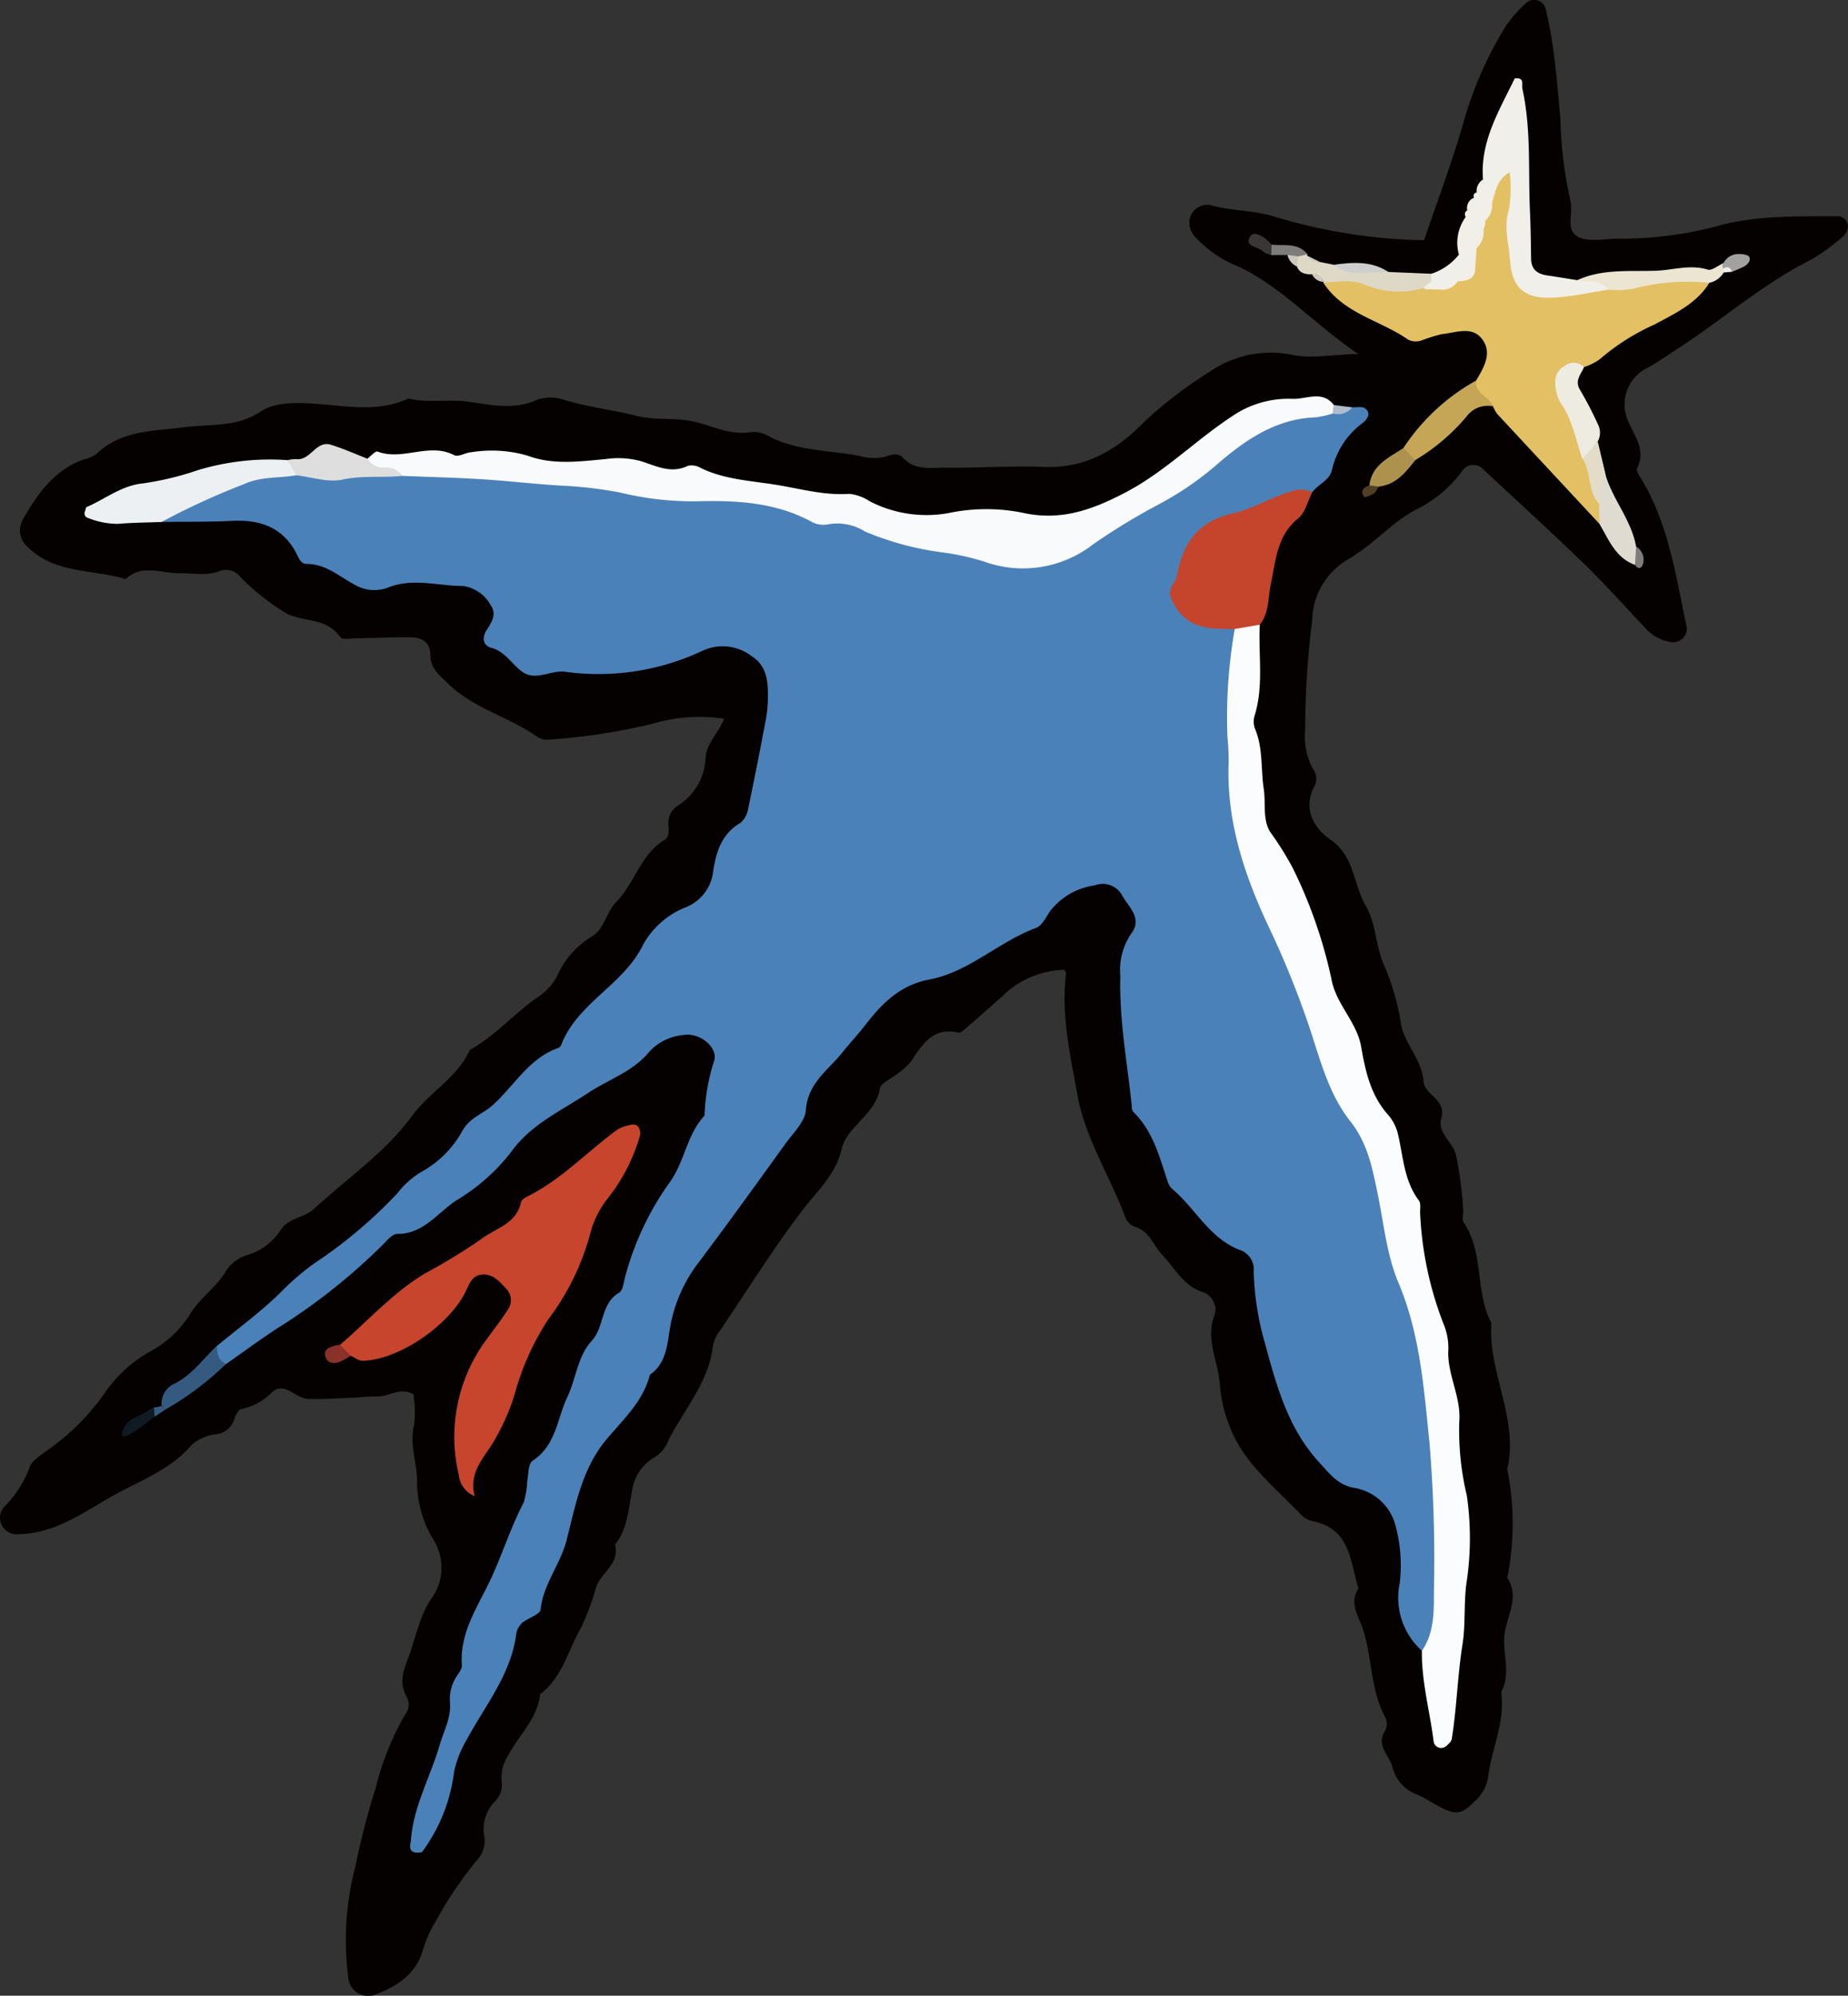 <svg xmlns="http://www.w3.org/2000/svg" width="161.604" height="174.443" viewBox="0 0 161.604 174.443">
  <rect x="0" y="0" width="161.604" height="174.443" fill="#333333" stroke="none"/>
  <g id="about_deco1" transform="translate(-1320 -3371)">
    <path id="Path_68537" data-name="Path 68537" d="M1576.943,62.822a14.428,14.428,0,0,0-6.2.423,53.286,53.286,0,0,1-9.011,1.394,1.676,1.676,0,0,1-1.09-.207c-2.473-1.777-5.577-2.472-7.826-4.668-.761-.745-1.558-1.332-1.56-2.495,0-1.186-.78-1.557-1.775-1.565-1.541-.013-3.083.065-4.625.085-.509.006-1.305.152-1.48-.1-1.164-1.684-3.116-1.321-4.618-2.019a20.024,20.024,0,0,1-4.2-3.325,1.561,1.561,0,0,0-1.736-.43c-1.132.462-2.3.167-3.455.194-1.606.037-3.3-.861-4.764.514-2.844-.88-6.113-.444-8.495-2.754a1.919,1.919,0,0,1-.5-2.44c1.291-2.257,2.753-4.358,5.367-5.28a2.878,2.878,0,0,0,1.047-.443c2.21-2.134,5.038-2.011,7.8-2.369,2.217-.288,4.526.036,6.656-1.4,1.131-.762,2.908-.758,4.494-.66,2.792.171,5.636.826,8.361-.443,1.734.406,3.522.041,5.24.279,2.052.285,4.013.745,6.046-.177a3.517,3.517,0,0,1,2.269,0c2.1.637,4.288.886,6.38,1.408,1.68.42,3.3.14,4.929.485s3.149,1.19,4.9.962a2.612,2.612,0,0,1,1.518.213c2.566,1.442,5.459,1.327,8.218,1.854a4.22,4.22,0,0,0,2.283.041c.514-.185,1.061-.316,1.446.091,1.127,1.193,2.439.871,3.884.889,2.835.036,5.674-.185,8.487-.067,3.69.154,6.441-1.565,8.756-3.943a36.774,36.774,0,0,1,5.727-4.38,9.352,9.352,0,0,1,7.291-1.453c1.7.323,3.272-.042,5.69-.092-3.986-2.736-6.673-5.832-10.411-7.618a10.12,10.12,0,0,1-3.809-2.584,1.767,1.767,0,0,1-.476-1.78,1.575,1.575,0,0,1,1.877-1.008c1.733.484,3.526.41,5.288.919A48.042,48.042,0,0,0,1638.154,21c1.15-3.4,2.419-6.732,3.414-10.185a33.215,33.215,0,0,1,3.645-8.4A11.559,11.559,0,0,1,1646.96.37a1.054,1.054,0,0,1,1.83.4c.284,1.238.529,2.491.689,3.751.244,1.909.412,3.827.589,5.744a37.326,37.326,0,0,0,.879,7.262c.308,1.045-.491,2.6.694,3.184.921.458,2.232.158,3.369.152a32.924,32.924,0,0,0,8.782-1.1c3.387-.95,6.9-.843,10.389-.857a.921.921,0,0,1,1.044.875,1.366,1.366,0,0,1-.5.945,17.153,17.153,0,0,1-2.823,2.023c-4.172,2.1-7.668,5.208-11.562,7.723-.86.556-1.682,1.149-2.589,1.65a3.564,3.564,0,0,0-1.809,4.555c.538,1.382,1.681,2.592.835,4.268-.109.214.244.7.437,1.022,2.354,3.961,2.97,8.45,3.905,12.84a1.193,1.193,0,0,1-1.427,1.316,3.882,3.882,0,0,1-2.29-1.328c-1.755-1.868-3.468-3.781-5.308-5.564-2.854-2.766-5.8-5.444-8.707-8.149a1.188,1.188,0,0,0-1.978.2,11.037,11.037,0,0,1-4.078,3.318c-2.134,1.2-3.7,3.063-5.8,4.28a6.313,6.313,0,0,0-3.161,5.339,78.147,78.147,0,0,0-.614,9.582,6.085,6.085,0,0,0,.656,3.37,1.45,1.45,0,0,1,.2,1.468c-1.154,2.06-.044,3.784,1.343,4.742,2.156,1.488,2,3.951,3.125,5.839.9,1.521.817,3.58,1.652,5.322a21.279,21.279,0,0,1,1.416,5.015c.359,1.783,1.827,3.079,1.96,4.963.087,1.218,2.038,1.561,1.549,3.264-.347,1.206.985,2.053,1.276,3.113a31.5,31.5,0,0,1,.637,4.839c.041.373-.13.853.047,1.114,1.807,2.665.967,6.049,2.427,8.8-.315,4.341,2.415,8.35,1.385,12.768a24.213,24.213,0,0,1,.005,9.494c1.062,1.634.047,3.189-.214,4.759-.291,1.741.6,3.545-.324,5.237.375,2.621-.867,5-1.155,7.518a3.521,3.521,0,0,1-1.125,1.984c-1.1,1.141-1.593,1.278-2.993.575-.689-.347-1.329-.8-2.033-1.11a3.419,3.419,0,0,1-2.208-2.439c-.265-1.044-1.463-1.845-.639-3.156a1.3,1.3,0,0,0,.045-1.111c-1.322-2.413-1.158-5.194-1.968-7.729-.371-1.167-1.256-2.3-.4-3.6-.743-2.363-.709-5.249-4.018-5.874a1.988,1.988,0,0,1-.994-.559c-1.785-1.858-3.816-3.563-5.213-5.682a12.546,12.546,0,0,1-1.905-5.763c-.151-2-1.291-3.944-.438-6.074a1.634,1.634,0,0,0-.964-1.919c-1.781-.543-2.5-2.1-3.639-3.294-.774-.812-1.1-2.07-2.371-2.436a1.434,1.434,0,0,1-.824-.777c-1.331-3.6-3.524-6.928-4.2-10.685-.626-3.483-1.458-7.034-1.01-10.657.014-.1-.084-.22-.137-.346a7.945,7.945,0,0,0-5.484,2.354c-.957.841-1.905,1.69-2.872,2.519-.283.243-.663.665-.913.61-2.286-.507-3.168,1.074-4.2,2.593a8.2,8.2,0,0,1-1.8,1.45c-.3.24-.8.468-.848.757-.345,2.336-2.914,3.393-3.368,5.366-.512,2.222-2.05,3.585-3.234,5.117-2.667,3.448-4.942,7.136-7.373,10.729a3.337,3.337,0,0,0-.648,1.368c-.368,3.2-2.509,5.533-3.884,8.24a2.962,2.962,0,0,1-1.177,1.478,4.01,4.01,0,0,0-2.033,3.123c-.331,1.564-.378,3.2-1.469,4.513.44,1.673-1.159,2.429-1.633,3.678a22.636,22.636,0,0,1-1.338,3.613c-1.15,1.963-1.622,4.339-3.577,5.809-.236,2.156-1.876,3.589-2.815,5.382a3.468,3.468,0,0,0-.552,2.178,2.008,2.008,0,0,1-.553,1.764,3.522,3.522,0,0,0-.952,3.193,2.464,2.464,0,0,1-.505,1.816,32.967,32.967,0,0,0-3.647,5.327,11.3,11.3,0,0,0-1.233,2.713c-.6,2.091-2.224,3.118-4.048,3.843a1.758,1.758,0,0,1-2.485-1.559,25.156,25.156,0,0,1,.61-9.512,68.676,68.676,0,0,1,1.817-7.011,24.067,24.067,0,0,1,2.58-6.393,1.391,1.391,0,0,0,.139-1.471c-.774-1.292-.266-2.434.184-3.655.609-1.653.9-3.408,1.918-4.926a4.6,4.6,0,0,0,.142-5.3,9.864,9.864,0,0,1-1.362-5.025c0-1.62-.687-3.213-.254-4.929a9.686,9.686,0,0,0-.07-2.663c-1.2-.629-2.11.207-3.078.2-.892-.008-1.785.1-2.676.13-1.158.044-2.318.123-3.474.082-1.09-.038-2.075-1.6-3.171-.543a5.116,5.116,0,0,1-2.637,1.425c-.26.056-.516.528-.614.857a1.874,1.874,0,0,1-1.661,1.357,3.884,3.884,0,0,0-2.079.929c-1.807,2.129-4.375,3.061-6.682,4.33-2.645,1.456-5.153,3.406-8.4,3.468a1.44,1.44,0,0,1-1.356-.538,1.407,1.407,0,0,1,0-1.791,9.751,9.751,0,0,0,2.276-3.525c.155-.528.828-.938,1.325-1.324a20.275,20.275,0,0,0,5.337-5.306,11.767,11.767,0,0,1,3.988-3.544,9.328,9.328,0,0,0,3.33-3.131c.869-1.474,2.323-2.378,3.184-3.834a3.363,3.363,0,0,1,1.8-1.39,5.178,5.178,0,0,0,2.99-2.217c.7-1.054,2.064-1.054,2.906-1.83,2.9-2.673,6.233-4.924,8.578-8.126,1.527-2.086,3.959-3.334,5.047-5.767,2.167-1.191,3.788-3.081,5.774-4.5a5.257,5.257,0,0,0,1.851-1.918,7.51,7.51,0,0,1,2.975-3.449c1.191-.674,1.326-2.182,2.226-3.094,1.611-1.632,2.1-4.121,4.2-5.392.47-.285.362-.913.345-1.43a1.746,1.746,0,0,1,.875-1.6,5.207,5.207,0,0,0,2.38-4.188c.076-1.23,1.052-2.01,1.615-3.365" transform="translate(-193.622 3371)" fill="#050101"/>
    <path id="Path_68538" data-name="Path 68538" d="M1637.962,144.288a6.229,6.229,0,0,1-1.938-5.9,13.225,13.225,0,0,0-.419-5.223,4.477,4.477,0,0,0-3.645-3.125c-1.393-.3-2.026-1.185-2.928-2.162-2.838-3.074-3.794-6.841-4.851-10.671a25.126,25.126,0,0,1-.926-6.056,1.789,1.789,0,0,0-1.1-1.85c-2.726-.984-3.948-3.615-5.984-5.347a1.508,1.508,0,0,1-.426-.641c-.726-2.18-1.284-4.435-3.02-6.124-.151-.147-.127-.49-.154-.745-.4-3.706-1.084-7.379-.977-11.141a5.655,5.655,0,0,1,.911-3.638c1.1-1.414-.214-2.379-.778-3.445a1.933,1.933,0,0,0-2.369-.831,5.968,5.968,0,0,0-3.918,2.265c-.355.528-.7,1.263-1.214,1.453-3.259,1.2-5.865,3.851-9.292,4.5-2.653.5-4.228,2.158-5.684,4.037-.632.814-1.329,1.558-1.968,2.355-1.239,1.547-3.02,2.669-3.188,5.033-.072,1.017-1.107,1.994-1.784,2.932-2.539,3.519-5.073,7.043-7.686,10.507a12.949,12.949,0,0,0-2.468,5.964c-.218,1.431-.4,2.82-1.7,3.731-.6,2.336-2.327,3.894-3.8,5.65-2.12,2.522-2.708,5.742-3.484,8.8-.54,2.127-2.043,3.842-2.274,6.073-.035.338-.764.633-1.2.891a1.648,1.648,0,0,0-.922,1.17c-.437,3.588-2.736,6.32-4.358,9.345a9.3,9.3,0,0,0-1.086,2.772,14.829,14.829,0,0,1-2.816,7.032c-.788.148-1.2-.082-.963-.961.186-3,1.706-5.6,2.52-8.415.356-1.228,1.009-2.36.9-3.71a3.61,3.61,0,0,1,.539-2.218c.2-.328.52-.7.5-1.032-.214-3.027,1.545-5.32,2.688-7.884.933-2.09,1.64-4.286,2.712-6.333a7.07,7.07,0,0,0,.312-1.869c.121-.621.089-1.542.475-1.793,2.053-1.337,2.132-3.674,3.037-5.577.766-1.61.891-3.556,2.126-4.9,1.142-1.242.762-3.262,2.4-4.215.336-.2.4-.911.531-1.4a25.564,25.564,0,0,1,3.93-8.3c1.283-1.8,1.47-4.134,3.01-5.776a17.331,17.331,0,0,1,.868-4.88c.253-1.129-1.3-2.379-2.632-2.174a4.625,4.625,0,0,0-3.064,1.464c-1.438,1.762-3.579,2.427-5.374,3.62-2.281,1.515-4.927,2.723-6.587,4.983a17.119,17.119,0,0,1-4.835,4.348c-1.687,1.055-2.907,3-5.254,2.976-.4,0-.86.539-1.212.9a52.674,52.674,0,0,1-9.316,7.382c-1.5.984-2.949,2.054-4.421,3.086-1.427.066-1.324-.65-.807-1.578,1.869-1.545,3.843-2.984,5.565-4.678a22.573,22.573,0,0,1,2.9-2.506,41.254,41.254,0,0,0,7.311-6.162,7.708,7.708,0,0,1,1.995-1.807,9.1,9.1,0,0,0,3.713-3.691c.641-1.117,1.772-1.435,2.611-2.185,1.882-1.684,3.154-4.09,5.713-5a.505.505,0,0,0,.282-.252c1.4-3.7,5.433-5.24,7.155-8.755a7.344,7.344,0,0,1,3.691-3.281,3.832,3.832,0,0,0,2.454-3.182c.24-1.591.72-3.276,2.392-4.218a2.09,2.09,0,0,0,.678-1.307c.557-2.626,1.071-5.26,1.566-7.9a11.115,11.115,0,0,0,.148-1.913c.016-1.328-.149-2.639-1.382-3.423a4.157,4.157,0,0,0-4.338-.5,21.35,21.35,0,0,1-12,1.837c-1.265-.178-2.567.847-3.75.006-.923-.655-1.47-1.757-2.706-2.1-.747-.206-.846-.886-.418-1.549s.9-1.382.378-2.128a3.257,3.257,0,0,0-2.44-1.728c-2.169,0-4.375-.725-6.505.116a3.387,3.387,0,0,1-2.974-.23c-1.352-.714-2.512-1.813-4.193-1.816-.577,0-.727-.611-.978-1.063-1.212-2.177-3.165-2.821-5.54-2.7-2.055.1-4.117.068-6.176.094,3.032-3.775,7.176-4.8,11.752-4.744,3.1.02,6.193-.169,9.291-.035,4.775-.647,9.541.051,14.22.631,9.544,1.181,19.268,1.308,28.495,4.649,3.5,1.267,7.3,1.563,10.986,2.2a5.938,5.938,0,0,0,4.117-.735c4.414-2.643,9.282-4.546,13.156-8.073,2.759-2.512,5.883-4.159,9.753-3.93a3.159,3.159,0,0,0,2.366.016c.372.02.843-.1,1.095.088.585.425.209.945-.166,1.259a7.033,7.033,0,0,0-2.706,4.08c-.188.962-1.209,1.285-1.733,2-2.1,1.263-4.52,1.748-6.725,2.761a6.367,6.367,0,0,0-3.261,2.512c-1.774,3.127-1.393,4.311,2.011,5.687.711.288,1.474.469,1.748,1.329.459,5.748-.865,11.548.841,17.273a193.665,193.665,0,0,0,9.68,24.742,27.339,27.339,0,0,1,2.661,7.595,60.428,60.428,0,0,0,2.121,8.609c2.582,8.882,2.679,18.03,2.4,27.184-.042,1.408-.365,2.846-1.885,3.558" transform="translate(-193.622 3371)" fill="#4b81b9"/>
    <path id="Path_68539" data-name="Path 68539" d="M1637.962,144.288c1.112-1.574,1.05-3.531,1.053-5.208a123.305,123.305,0,0,0-.393-13.039c-.488-4.667-.81-9.428-2.707-13.913-1.021-2.412-1.279-5.154-1.815-7.761-.465-2.261-.878-4.443-2.414-6.384-1.995-2.52-2.7-5.733-3.742-8.723a80.418,80.418,0,0,0-3.318-8.129c-2.128-4.485-3.752-9.249-3.566-14.384a19.909,19.909,0,0,0-.1-2.3,44.6,44.6,0,0,1,.637-9.466,1.538,1.538,0,0,1,2.191-.373c-.137,2.647.359,5.328-.452,7.944a1.808,1.808,0,0,0,.033,1.145c.718,1.711.5,3.532.767,5.279.188,1.24-.117,2.636.552,3.73a27.405,27.405,0,0,1,1.989,3.178,41.55,41.55,0,0,1,3.367,9.648c.388,2.237,2.217,3.765,2.6,5.924.383,2.179.831,4.279,2.375,6a3.973,3.973,0,0,1,.859,1.7c.458,1.972.524,4.049,1.817,5.772.2.259.1.745.114,1.128a30.506,30.506,0,0,0,2.023,9.606,5.5,5.5,0,0,1,.447,2.244c-.151,2.214,1.151,4.168.95,6.409a24.652,24.652,0,0,0,.667,6.427,26.024,26.024,0,0,1-.043,7.691c-.23,1.783-.067,3.592-.334,5.27-.44,2.754-.5,5.531-.939,8.27a.646.646,0,0,1-.17.342c-.173.169-.358.4-.572.441a.655.655,0,0,1-.848-.543c-.331-2.642-1.065-5.232-1.028-7.922" transform="translate(-193.622 3371)" fill="#fbfcfd"/>
    <path id="Path_68540" data-name="Path 68540" d="M1630.184,36.138a8.107,8.107,0,0,1-1.506.34c-3.577.127-6.3,2.081-8.821,4.282a27.385,27.385,0,0,1-5.1,3.43,55.523,55.523,0,0,0-5.568,3.407,9.984,9.984,0,0,1-9.5,1.492,21.3,21.3,0,0,0-3.751-.815,26.25,26.25,0,0,1-6.648-1.8,4.567,4.567,0,0,0-3.345-.626,2.168,2.168,0,0,1-1.451-.294c-3.191-1.693-6.681-1.833-10.131-1.731a27.206,27.206,0,0,1-6.478-.762,35.351,35.351,0,0,0-5.279-.617c-2.308-.143-4.609-.414-6.918-.558-2.286-.142-4.578-.195-6.868-.287-.782-1-2.869.667-3.082-1.5.307-.222.711-.7.906-.627,2.2.834,4.509-.831,6.709.318.349.182.972-.228,1.475-.26a11.24,11.24,0,0,1,4.936.3c2.2.83,4.578.506,6.878.29a7.524,7.524,0,0,1,3.05.195c1.331.422,2.619,1.118,4.089.4a1.532,1.532,0,0,1,1.111.187c2.07,1.007,4.331,1.112,6.543,1.464,2.144.341,4.241.96,6.462.8a4.007,4.007,0,0,1,1.782.651,10.815,10.815,0,0,0,7.13.983,16.06,16.06,0,0,1,6.52.079c3.212.625,5.875-.346,8.72-1.837,3.433-1.8,6.095-4.535,9.268-6.622a8.716,8.716,0,0,1,5.342-1.558c1.2.051,2.6-.786,3.615.553.267.2.342.373.226.524a.43.43,0,0,1-.318.208" transform="translate(-193.622 3371)" fill="#f9fafb"/>
    <path id="Path_68541" data-name="Path 68541" d="M1663.1,24.717c-1.116,1.838-3.089,2.722-4.8,3.651a19.541,19.541,0,0,0-4.784,3.034,4.871,4.871,0,0,1-1.373.682c-1.59.5-1.9,1.444-1.121,2.9a13.392,13.392,0,0,1,1.743,4.994c.594,1.368.765,2.862,1.278,4.256a1.814,1.814,0,0,1-.54,1.567q-4.484-4.812-8.962-9.63a3.111,3.111,0,0,1-.362-.66c-.445-.78-2.763-.334-1.471-2.25.657-1.118,1.413-2.348.569-3.556-.886-1.269-2.347-.615-3.57-.5a15.345,15.345,0,0,0-1.815.567,1.565,1.565,0,0,1-1.1-.064c-2.456-1.727-5.706-2.278-7.468-5.027,2.484-2.141,5.015.337,7.509-.078l1.088,0h1.012a4.812,4.812,0,0,0,1.378-.153c.241-.14.49-.278.728-.424a1.955,1.955,0,0,0,.767-.914,15.966,15.966,0,0,1,.385-1.659c.193-.577.373-1.157.53-1.748a8.741,8.741,0,0,1,.28-.94,9.371,9.371,0,0,0,.6-1.975c.56-.784.491-2.335,1.8-2.175,1.358.166,1.051,1.553,1.091,2.524.344,8.377.337,8.377,8.479,7.47,2.71.107,5.436-1.274,8.125.106" transform="translate(-193.622 3371)" fill="#e3c063"/>
    <path id="Path_68542" data-name="Path 68542" d="M1543.358,117.55c2.435-2.091,4.586-4.512,7.362-6.205a51.983,51.983,0,0,0,4.93-3c1.288-1,3.112-1.327,3.538-3.268.045-.2.34-.391.561-.5,2.9-1.444,5.124-3.8,7.68-5.71a2.769,2.769,0,0,1,1.017-.469c.341-.078.784-.255,1.035.168a1.014,1.014,0,0,1,.105.7,15.875,15.875,0,0,1-2.772,5.428,8.237,8.237,0,0,0-1.561,3.065,21.713,21.713,0,0,1-3.677,7.552,22.8,22.8,0,0,0-2.97,6.646,19.38,19.38,0,0,1-1.708,3.872c-.844,1.52-2.325,2.742-1.766,4.949a2.23,2.23,0,0,1-1.388-1.852,14.3,14.3,0,0,1,2.531-11.993c.607-.829,1.242-1.641,1.789-2.508a1.409,1.409,0,0,0-.183-1.781c-.606-.664-1.238-1.395-2.267-1.211-.7.125-.936.748-1.22,1.354-1.433,3.053-5.9,6.088-9.054,6.155-.35.008-.706-.285-1.06-.439-.839.2-1.088-.173-.922-.95" transform="translate(-193.622 3371)" fill="#c6452c"/>
    <path id="Path_68543" data-name="Path 68543" d="M1623.791,54.606l-2.191.373c-1.928,0-3.874.084-5.12-1.854-.44-.684-.786-1.314-.271-2.1a1.984,1.984,0,0,0,.333-.69c.515-2.882,1.842-4.788,5-5.494,1.663-.373,3.26-1.391,4.983-1.886a2.206,2.206,0,0,1,1.845.083c-.4.772-.605,1.774-1.221,2.271-1.877,1.515-1.959,3.69-2.394,5.731-.259,1.211-.127,2.513-.962,3.566" transform="translate(-193.622 3371)" fill="#c4452c"/>
    <path id="Path_68544" data-name="Path 68544" d="M1639.565,25.306l-.789-.024a.941.941,0,0,1-.43-.675.922.922,0,0,1,.429-.674,5.035,5.035,0,0,0,2.427-1.681c.631-1.017-.017-2.266.6-3.287a.382.382,0,0,1,.125-.576,1.618,1.618,0,0,0,.6-1.108.294.294,0,0,1,.221-.452,1.739,1.739,0,0,0,.56-1.14c-.266-3.33,1.425-6.033,2.774-8.836.91-.092.583.509.678.946.765,3.513.495,7.085.653,10.631.062,1.389.082,2.78.1,4.17.009.946.541,1.347,1.4,1.474.882.13,1.761.278,2.642.417.976.026,2.339-1.2,2.7.832-1.6.241-3.2.612-4.808.693-2.475.123-3.608-.827-3.773-3.234-.1-1.487-.588-2.956-.087-4.519a11.465,11.465,0,0,0,.053-3.2c-1.135.634-1.211,1.689-1.537,2.593-.387.489-.273,1.163-.612,1.669a.948.948,0,0,1-.122.644c-.441.5-.335,1.2-.629,1.747q-.069,1.054-.14,2.109c-.39.465-1.1.31-1.492.771l-.012.006c-.409.449-1.1.285-1.524.706" transform="translate(-193.622 3371)" fill="#f1efe9"/>
    <path id="Path_68545" data-name="Path 68545" d="M1539.526,41.543c-1.51.263-3.082.1-4.538.763a64.219,64.219,0,0,0-7.243,3.32c-1.276.05-2.555.056-3.823.164a7.027,7.027,0,0,1-2.592-.512c-.3-.088-.382-.339-.262-.636.045-.111.061-.289.139-.323,1.626-.707,3.057-1.883,4.9-2.063a26.172,26.172,0,0,0,4.766-1.143,21.773,21.773,0,0,1,7.9-.893c.476.314,1.151.513.753,1.323" transform="translate(-193.622 3371)" fill="#edf0f2"/>
    <path id="Path_68546" data-name="Path 68546" d="M1642.706,33.266c-.149,1.168,1.183,1.367,1.471,2.25a2.3,2.3,0,0,0-2.314.9,17.56,17.56,0,0,1-4.471,3.794q-1.335.288-1.045-1.047a18.123,18.123,0,0,1,6.359-5.9" transform="translate(-193.622 3371)" fill="#c4a656"/>
    <path id="Path_68547" data-name="Path 68547" d="M1652,40.1c-.6-1.684-.882-3.477-1.974-4.989a3.78,3.78,0,0,1-.4-1.839,1.469,1.469,0,0,1,.772-1.252,1.279,1.279,0,0,1,1.741.069c-.267.653-.871,1.192-.309,2.052a31.93,31.93,0,0,1,1.55,3,1.578,1.578,0,0,1-.04,1.445c-.486.469.134,1.916-1.338,1.514" transform="translate(-193.622 3371)" fill="#eeebe1"/>
    <path id="Path_68548" data-name="Path 68548" d="M1539.526,41.543q-.375-.661-.753-1.323a3.313,3.313,0,0,1,.757-.089c1.256.147,1.721-1.656,3.026-1.255,1.084.334,2.125.8,3.184,1.214a1.679,1.679,0,0,0,1.526.78,1.728,1.728,0,0,1,1.557.724c-1.74.19-3.478-.06-5.246.327-1.263.276-2.7-.224-4.051-.378" transform="translate(-193.622 3371)" fill="#dededf"/>
    <path id="Path_68549" data-name="Path 68549" d="M1638.775,23.933a5.874,5.874,0,0,1,0,.675,2.311,2.311,0,0,1-.722.585,7.634,7.634,0,0,1-4.927-.246c-1.242-.61-2.53-.272-3.8-.266l.064-.045a1.072,1.072,0,0,0-1.024-.659c-.566.008-1.088-.067-1.33-.687a1.354,1.354,0,0,1-.044-1.054.723.723,0,0,1,.965-.009l-.047.1a1.6,1.6,0,0,0,1.163.577l1.179.237c1.522.772,3.27-.173,4.787.632l3.74.156" transform="translate(-193.622 3371)" fill="#ded8c7"/>
    <path id="Path_68550" data-name="Path 68550" d="M1654.248,25.323c-.689-.955-1.783-.6-2.7-.832,2.188-1.006,4.562-.752,6.847-.826,1.5-.048,3.015-.574,4.564-.1.367.112.914-.364,1.379-.569l.3.406-.285.417a1.879,1.879,0,0,1-1.261.9,18.655,18.655,0,0,0-6.632.515,8.214,8.214,0,0,1-2.216.09" transform="translate(-193.622 3371)" fill="#ece5d1"/>
    <path id="Path_68551" data-name="Path 68551" d="M1653.5,45.805c-.012-.589-.026-1.179-.038-1.768-.3-.917-.927-1.919.611-2.359.681,2.115,2.231,3.856,2.62,6.095a1.258,1.258,0,0,1-.095,1.6c-1.7-.606-2.283-2.187-3.1-3.565" transform="translate(-193.622 3371)" fill="#dfdbd0"/>
    <path id="Path_68552" data-name="Path 68552" d="M1532.582,117.644c.054.636.1,1.274.807,1.578a26.329,26.329,0,0,1-5.322,3.994l-.3-.327a1.875,1.875,0,0,1,.968-1.871c1.623-.762,2.608-2.2,3.845-3.374" transform="translate(-193.622 3371)" fill="#355a80"/>
    <path id="Path_68553" data-name="Path 68553" d="M1636.348,39.163l1.045,1.048c-.853,1.081-1.7,2.163-3.222,2.323a.481.481,0,0,1-.8-.108c.219-1.8,1.713-2.427,2.981-3.263" transform="translate(-193.622 3371)" fill="#ad924d"/>
    <path id="Path_68554" data-name="Path 68554" d="M1654.075,41.679c-.722.652-.527,1.541-.613,2.358-1.057-1.1-.635-2.752-1.459-3.94l1.338-1.514q.368,1.548.734,3.1" transform="translate(-193.622 3371)" fill="#e2dcc9"/>
    <path id="Path_68555" data-name="Path 68555" d="M1527.141,123.829c-2.2,1.722-2.949,2.068-2.832,1.433.244-1.332,1.608-1.41,2.436-2.092a1.307,1.307,0,0,1,.341-.145q.342.246.252.521c-.061.189-.126.283-.2.283" transform="translate(-193.622 3371)" fill="#101a22"/>
    <path id="Path_68556" data-name="Path 68556" d="M1635.035,23.776c-1.61-.1-3.321.561-4.787-.632,1.653-.221,3.295-.362,4.787.632" transform="translate(-193.622 3371)" fill="#cececc"/>
    <path id="Path_68557" data-name="Path 68557" d="M1543.358,117.55l.922.95a6.123,6.123,0,0,1-.986.553c-.517.18-1.071.086-1.223-.489-.176-.665.42-.814.909-.963a2.357,2.357,0,0,1,.378-.051" transform="translate(-193.622 3371)" fill="#8a3229"/>
    <path id="Path_68558" data-name="Path 68558" d="M1624.793,22.294c-.23-.092-.527-.123-.677-.288-.423-.465-1.823-.44-1.115-1.406.338-.46,1.331.177,1.818.786.438.316.431.618-.026.908" transform="translate(-193.622 3371)" fill="#393735"/>
    <path id="Path_68559" data-name="Path 68559" d="M1664.342,23a1.443,1.443,0,0,1,1.222-.794c.349-.013.878.028,1.016.244.194.3-.118.678-.466.857-.331.171-.683.3-1.025.452a.834.834,0,0,0-.738-.285.306.306,0,0,1-.009-.474" transform="translate(-193.622 3371)" fill="#a3a19f"/>
    <path id="Path_68560" data-name="Path 68560" d="M1624.793,22.294c.009-.3.017-.605.026-.908,1.087.124,2.3-.216,3.134.84l-.783.187a.853.853,0,0,1-.956-.127l-1.421.008" transform="translate(-193.622 3371)" fill="#7e7c7a"/>
    <path id="Path_68561" data-name="Path 68561" d="M1641.8,18.965c-.018,1.128.428,2.341-.6,3.287a3.8,3.8,0,0,1,.6-3.287" transform="translate(-193.622 3371)" fill="#f1efe6"/>
    <path id="Path_68562" data-name="Path 68562" d="M1633.367,42.426l.8.108c-.127.2-.21.467-.391.587-.257.169-.789.39-.849.313-.407-.522-.083-.828.436-1.008" transform="translate(-193.622 3371)" fill="#4e4022"/>
    <path id="Path_68563" data-name="Path 68563" d="M1656.6,49.37q.047-.8.095-1.6a1.336,1.336,0,0,1,.606,1.511c-.116.393-.407.547-.7.085" transform="translate(-193.622 3371)" fill="#7f7d7c"/>
    <path id="Path_68564" data-name="Path 68564" d="M1630.184,36.138a1.84,1.84,0,0,1,.092-.732l1.6.2a1.573,1.573,0,0,1-1.693.529" transform="translate(-193.622 3371)" fill="#adbbcb"/>
    <path id="Path_68565" data-name="Path 68565" d="M1664.351,23.47c.378-.247.592-.07.737.285l-.73.063Z" transform="translate(-193.622 3371)" fill="#f1eee7"/>
    <path id="Path_68566" data-name="Path 68566" d="M1629.069,22.908a1.145,1.145,0,0,1-1.163-.577l1.163.577" transform="translate(-193.622 3371)" fill="#cec9bc"/>
    <path id="Path_68567" data-name="Path 68567" d="M1626.214,22.286l.956.127c-.046.292-.092.585-.139.877a1.437,1.437,0,0,1-.817-1" transform="translate(-193.622 3371)" fill="#cec9bc"/>
    <path id="Path_68568" data-name="Path 68568" d="M1527.141,123.829l-.054-.8a5.285,5.285,0,0,0,.683-.134c.1.107.195.215.295.324q-.46.309-.924.614" transform="translate(-193.622 3371)" fill="#355a80"/>
    <path id="Path_68569" data-name="Path 68569" d="M1642.528,17.28a1.3,1.3,0,0,1-.6,1.108.969.969,0,0,1,.6-1.108" transform="translate(-193.622 3371)" fill="#f1efe6"/>
    <path id="Path_68570" data-name="Path 68570" d="M1643.309,15.689a1.333,1.333,0,0,1-.559,1.14,1.194,1.194,0,0,1,.559-1.14" transform="translate(-193.622 3371)" fill="#f1efe6"/>
    <path id="Path_68571" data-name="Path 68571" d="M1628.362,23.977a.981.981,0,0,1,1.025.659,1.125,1.125,0,0,1-1.025-.659" transform="translate(-193.622 3371)" fill="#cec9bc"/>
    <path id="Path_68572" data-name="Path 68572" d="M1643.484,19.323a1.647,1.647,0,0,1,.613-1.669,1.9,1.9,0,0,1-.613,1.669" transform="translate(-193.622 3371)" fill="#f1efe6"/>
    <path id="Path_68573" data-name="Path 68573" d="M1642.734,21.713a1.612,1.612,0,0,1,.629-1.746,2.064,2.064,0,0,1-.629,1.746" transform="translate(-193.622 3371)" fill="#f1efe6"/>
    <path id="Path_68574" data-name="Path 68574" d="M1639.565,25.306a1.608,1.608,0,0,1,1.524-.706,1.536,1.536,0,0,1-1.524.706" transform="translate(-193.622 3371)" fill="#f1efe6"/>
    <path id="Path_68575" data-name="Path 68575" d="M1641.1,24.593a1.543,1.543,0,0,1,1.492-.77c-.264.708-.881.734-1.492.77" transform="translate(-193.622 3371)" fill="#f1efe6"/>
    <path id="Path_68576" data-name="Path 68576" d="M1638.053,25.193l.722-.586c0,.225,0,.451,0,.675l-.37.023Z" transform="translate(-193.622 3371)" fill="#f1efe6"/>
  </g>
</svg>
